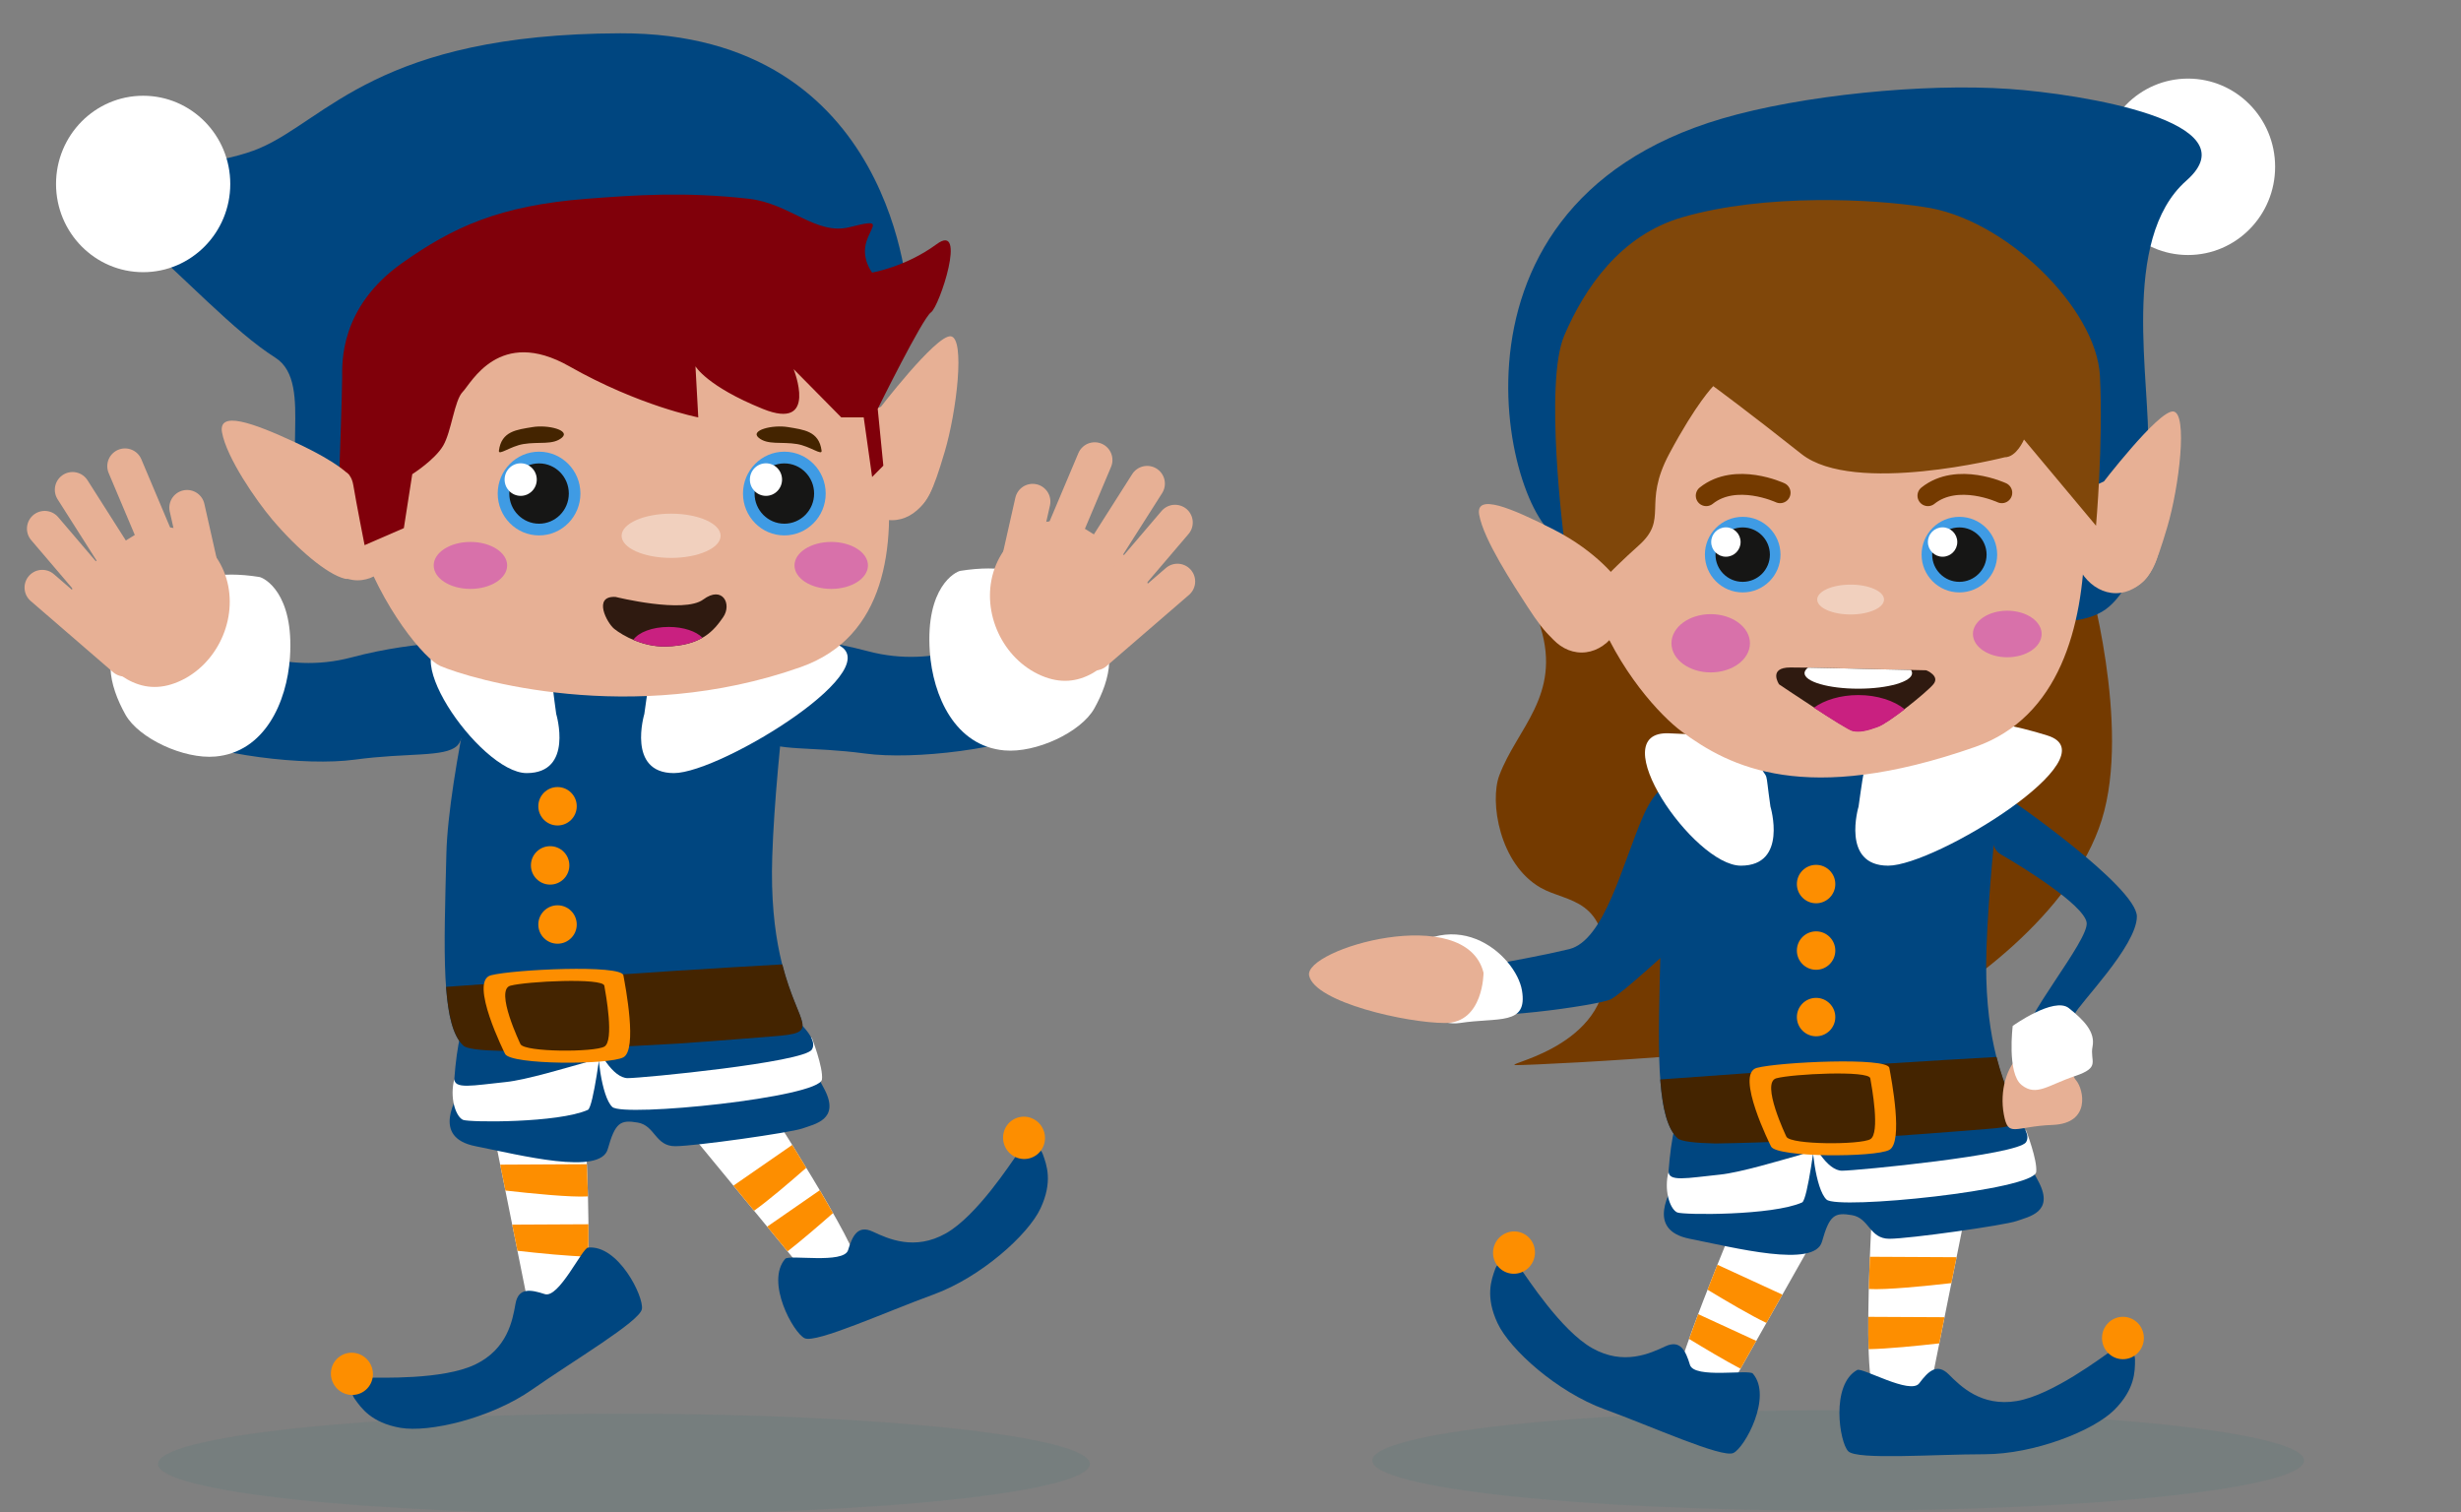<?xml version="1.0" encoding="utf-8"?>
<!-- Generator: Adobe Illustrator 24.2.3, SVG Export Plug-In . SVG Version: 6.00 Build 0)  -->
<svg version="1.1" id="Ebene_1" xmlns="http://www.w3.org/2000/svg" xmlns:xlink="http://www.w3.org/1999/xlink" x="0px" y="0px"
	 viewBox="0 0 236 145" style="enable-background:new 0 0 236 145;" xml:space="preserve">
<rect x="0" y="0" width="236" height="145" fill="#808080" stroke="none"/>
<style type="text/css">
	.st0{fill:#E7B095;}
	.st1{fill:#442400;}
	.st2{fill:#004680;}
	.st3{fill:#DE9300;}
	.st4{opacity:0.1;fill:#227074;}
	.st5{fill:#FFFFFF;}
	.st6{fill:none;stroke:#E7B095;stroke-width:3.4;stroke-linecap:round;}
	.st7{fill:#FD8E00;}
	.st8{fill:#80000A;}
	.st9{fill:#D871AA;}
	.st10{fill:#3F9BE4;}
	.st11{fill:#161615;}
	.st12{fill:#2F1A10;}
	.st13{fill:#C92080;}
	.st14{fill:#F1D0BE;}
	.st15{fill:#743A00;}
	.st16{fill:#80470A;}
	.st17{fill:none;stroke:#743A00;stroke-width:2;stroke-linecap:round;}
	.st18{fill:none;stroke:#E7B095;stroke-width:3;stroke-linecap:round;}
	.st19{fill:#D49E87;}
	.st20{fill:none;stroke:#D49E87;stroke-width:4;stroke-linecap:round;}
	.st21{fill:#E9B99E;}
	.st22{fill:#3E7924;}
	.st23{fill:#3D841C;}
	.st24{fill:#EE7100;}
</style>
<path class="st5" d="M64.93,107.148l12.428,15.084c0,0,4.214-0.025,4.722-1.115c0.509-1.09-8.577-15.279-9.231-16.248
	C72.194,103.901,67.036,105.476,64.93,107.148"/>
<path class="st2" d="M75.299,120.719c0.372-0.428,5.619,0.519,6.03-0.837c0.411-1.357,0.92-2.447,2.373-1.769
	c1.453,0.678,3.996,1.864,6.999,0.168c3.002-1.697,6.27-6.807,6.876-7.631c0.605-0.824,2.034-1.042,2.421,0.023
	c0.388,1.066,0.97,2.664-0.216,5.207c-1.186,2.544-5.738,6.613-10.266,8.262c-4.528,1.648-11.26,4.701-12.35,4.193
	C76.076,127.827,73.386,122.923,75.299,120.719"/>
<path class="st7" d="M98.896,111.028c-1.042,0.379-2.198-0.169-2.582-1.224c-0.385-1.055,0.149-2.218,1.191-2.598
	c1.042-0.379,2.198,0.169,2.582,1.224C100.472,109.487,99.938,110.65,98.896,111.028"/>
<path class="st7" d="M75.972,109.796l-5.641,3.907l1.98,2.404c1.367-0.973,3.425-2.729,5.007-4.119
	C76.86,111.234,76.409,110.5,75.972,109.796 M79.883,116.331c-0.399-0.703-0.823-1.435-1.271-2.19l-5.043,3.493l1.953,2.369
	C76.895,118.933,78.586,117.476,79.883,116.331"/>
<path class="st5" d="M46.64,105.072l4.351,21.709c0,0,2.738-0.926,4.598-1.673c1.861-0.746,0.068-24.26,0.068-24.26
	S46.673,104.561,46.64,105.072"/>
<path class="st7" d="M56.281,111.644l-8.315,0.043l0.498,2.483c2.484,0.284,6.273,0.665,7.92,0.563
	C56.358,113.71,56.323,112.671,56.281,111.644 M56.401,120.505c0.029-0.949,0.038-1.994,0.029-3.101l-7.31,0.037l0.502,2.508
	C51.696,120.184,54.569,120.473,56.401,120.505"/>
<path class="st4" d="M59.833,145.21c24.675,0,44.678-2.157,44.678-4.819c0-2.661-20.003-4.819-44.678-4.819
	s-44.678,2.158-44.678,4.819C15.155,143.053,35.158,145.21,59.833,145.21"/>
<path class="st2" d="M44.281,104.249c-0.479,0.992-2.991,4.819,1.316,5.669c4.307,0.851,11.965,2.835,12.683,0.284
	c0.718-2.551,1.196-2.835,2.871-2.551c1.675,0.283,1.675,2.267,3.59,2.267c1.914,0,11.058-1.293,12.204-1.7
	c1.196-0.426,3.589-0.851,2.153-3.685c-1.436-2.835-3.589-5.953-5.025-5.953c-1.436,0-28.476,2.268-28.476,2.268L44.281,104.249z"
	/>
<path class="st2" d="M45.975,61.567c0,0-5.666-0.281-12.261,1.476c-6.595,1.758-11.944-1.31-13.495-1.914
	c-1.789-0.696-2.194-3.46-3.908-0.673c-2.113,3.433-5.407,7.551-0.647,9.771c4.76,2.22,13.672,3.255,18.343,2.623
	c5.155-0.698,8.622-0.203,9.83-1.333C45.046,70.387,45.975,61.567,45.975,61.567"/>
<path class="st5" d="M24.861,55.33c0.489,0.078,3.36,1.567,2.943,7.724c-0.29,4.291-2.431,9.083-7.156,9.497
	c-3.04,0.267-7.345-1.745-8.619-4.019c-1.565-2.795-2.397-6.273,0.43-8.242C15.286,58.321,16.991,54.08,24.861,55.33"/>
<path class="st0" d="M21.706,55.464c1.166,3.88-0.892,8.318-4.597,9.912c-3.705,1.595-6.486-0.837-8.82-4.138
	c-3.027-4.281-1.735-6.048,4.597-9.912C16.333,49.223,20.54,51.584,21.706,55.464"/>
<line class="st6" x1="11.96" y1="63.176" x2="4.054" y2="56.348"/>
<line class="st6" x1="9.167" y1="56.418" x2="4.284" y2="50.695"/>
<line class="st6" x1="11.114" y1="53.502" x2="6.958" y2="46.967"/>
<line class="st6" x1="15.11" y1="52.102" x2="11.987" y2="44.703"/>
<line class="st6" x1="19.798" y1="56.932" x2="17.938" y2="48.688"/>
<path class="st2" d="M70.99,60.979c0,0,5.666-0.281,12.261,1.476c6.595,1.758,11.944-1.31,13.495-1.914
	c1.789-0.696,2.194-3.46,3.908-0.673c2.113,3.433,5.407,7.551,0.647,9.771c-4.76,2.22-13.672,3.255-18.343,2.623
	c-5.155-0.698-8.622-0.203-9.83-1.333C71.919,69.799,70.99,60.979,70.99,60.979"/>
<path class="st5" d="M92.105,54.742c-0.489,0.078-3.36,1.567-2.943,7.724c0.29,4.291,2.431,9.083,7.156,9.497
	c3.04,0.267,7.345-1.745,8.619-4.019c1.565-2.795,2.397-6.273-0.43-8.242C101.68,57.733,99.975,53.492,92.105,54.742"/>
<path class="st0" d="M95.259,54.876c-1.166,3.88,0.892,8.318,4.597,9.912c3.705,1.595,6.486-0.837,8.82-4.138
	c3.027-4.281,1.735-6.048-4.597-9.912C100.632,48.635,96.425,50.996,95.259,54.876"/>
<line class="st6" x1="105.006" y1="62.588" x2="112.912" y2="55.76"/>
<line class="st6" x1="107.799" y1="55.83" x2="112.682" y2="50.107"/>
<line class="st6" x1="105.852" y1="52.914" x2="110.008" y2="46.379"/>
<line class="st6" x1="101.856" y1="51.513" x2="104.979" y2="44.114"/>
<line class="st6" x1="97.168" y1="56.344" x2="99.028" y2="48.1"/>
<path class="st5" d="M57.662,100.012c0,0-0.755,6.185-1.288,6.423c-2.84,1.27-11.361,1.21-11.966,0.96
	c-0.606-0.25-1.256-1.802-0.909-3.622C43.953,101.388,57.662,100.012,57.662,100.012"/>
<path class="st2" d="M57.359,98.612c0,1.062,0.592,2.777-1.219,3.277c-1.811,0.501-5.677,1.677-7.643,1.877
	c-3.181,0.325-5.005,0.743-4.923-0.375c0.228-3.068,0.758-5.756,1.667-6.507C46.149,96.133,57.359,96.634,57.359,98.612"/>
<path class="st5" d="M77.846,99.511c0,0,1.119,2.878,0.977,4.004c-0.221,1.737-19.03,3.644-20.103,2.643
	c-1.072-1.001-1.519-5.484-1.356-6.647c0.163-1.163,9.82,1.502,11.448,1.502C70.44,101.013,77.846,99.511,77.846,99.511"/>
<path class="st2" d="M75.567,97.134c0,0,3.093,2.298,2.279,3.526c-0.814,1.229-16.248,2.731-17.646,2.731
	s-2.878-2.505-3.514-4.381c-0.637-1.876,6.484-5.177,10.648-5.177S75.567,97.134,75.567,97.134"/>
<path class="st2" d="M46.77,58.895c0,0-3.777,15.357-3.964,22.961c-0.228,9.26-0.55,16.41,1.632,18.425
	c1.627,1.501,27.636-0.743,29.666-0.894c6.709-0.501-0.58-1.231-0.049-17.248c0.341-10.31,2.565-25.512,2.565-25.512
	L46.77,58.895z"/>
<path class="st0" d="M84.221,39.336c0,0,5.528-7.228,6.945-7.087c1.417,0.142,0.567,7.229-0.567,11.056
	c-1.134,3.826-1.701,5.102-3.118,5.811C86.064,49.824,84.221,39.336,84.221,39.336"/>
<path class="st5" d="M61.789,68.469c0,0-1.701,5.669,2.835,5.669c4.535,0,21.543-10.488,15.307-12.472
	c-6.236-1.984-13.04-2.268-15.307-0.284C62.356,63.367,62.356,64.5,61.789,68.469"/>
<path class="st5" d="M53.339,68.469c0,0,1.701,5.669-2.835,5.669c-4.535,0-13.405-12.976-6.885-12.692
	c6.538,0.284,7.009,0.218,8.504,2.834C53.257,66.265,52.772,64.5,53.339,68.469"/>
<path class="st2" d="M87.069,28.721c0,0-1.089-25.606-27.589-25.528c-23.233,0.069-28.142,8.259-34.568,11.012
	c-6.426,2.753-19.772,1.352-13.346,7.008s10.875,10.578,14.829,13.081c3.954,2.503-0.068,11.209,3.617,14.498
	c3.685,3.289,15.101,0.468,15.101,0.468L87.069,28.721z"/>
<path class="st0" d="M80.871,29.372c0,0,12.201,28.829-4.067,34.595s-31.748,1.127-34.595-0.108
	c-2.847-1.236-16.651-19.319-4.448-36.546C45.112,16.933,78.43,26.901,80.871,29.372"/>
<path class="st0" d="M85.537,49.886c-2.364,0-4.281-2.472-4.281-5.521s1.917-5.52,4.281-5.52c2.364,0,4.281,2.471,4.281,5.52
	S87.901,49.886,85.537,49.886"/>
<path class="st0" d="M34.292,55.651c-2.364,0-4.281-2.472-4.281-5.521s1.917-5.52,4.281-5.52s4.281,2.471,4.281,5.52
	S36.657,55.651,34.292,55.651"/>
<path class="st8" d="M84.171,39.21c0,0,4.302-8.713,5.109-9.258s3.496-8.713,0.538-6.535s-6.185,2.723-6.185,2.723
	s-1.075-1.362-0.538-2.995c0.538-1.634,1.614-2.179-1.613-1.362c-3.227,0.817-5.707-2.274-9.68-2.723
	c-6.112-0.691-10.937-0.351-15.503,0c-8.458,0.651-12.884,2.741-17.726,6.157c-6.03,4.254-5.761,9.636-5.761,10.998
	c0,1.361-0.269,8.985-0.269,8.985s1.076-0.272,1.345,1.362s1.075,5.718,1.075,5.718l3.765-1.634l0.807-5.173
	c0,0,2.151-1.362,2.957-2.723c0.807-1.362,1.076-4.357,1.883-5.174c0.806-0.817,3.495-6.263,10.218-2.45
	c6.722,3.812,12.369,4.901,12.369,4.901l-0.269-4.901c0,0,1.075,1.906,6.453,4.084c5.378,2.178,2.958-3.812,2.958-3.812l4.571,4.629
	h2.152l0.806,5.718l1.076-1.089L84.171,39.21z"/>
<path class="st1" d="M78.786,43.211c0.069,0.526-1.075-0.411-2.348-0.626c-1.483-0.25-2.842,0.125-3.707-0.625
	c-0.807-0.701,1.359-1.252,2.842-1.001C77.056,41.209,78.539,41.334,78.786,43.211"/>
<path class="st1" d="M47.844,43.211c-0.069,0.526,1.075-0.411,2.348-0.626c1.483-0.25,2.842,0.125,3.707-0.625
	c0.807-0.701-1.359-1.252-2.842-1.001C49.574,41.209,48.091,41.334,47.844,43.211"/>
<path class="st9" d="M45.112,56.475c1.945,0,3.522-1.008,3.522-2.252c0-1.244-1.577-2.253-3.522-2.253s-3.522,1.009-3.522,2.253
	C41.59,55.468,43.167,56.475,45.112,56.475"/>
<path class="st9" d="M79.712,56.475c1.945,0,3.522-1.008,3.522-2.252c0-1.244-1.577-2.253-3.522-2.253s-3.522,1.009-3.522,2.253
	C76.19,55.468,77.767,56.475,79.712,56.475"/>
<path class="st10" d="M75.215,51.345c2.19,0,3.965-1.798,3.965-4.015s-1.775-4.015-3.965-4.015c-2.19,0-3.965,1.798-3.965,4.015
	S73.025,51.345,75.215,51.345"/>
<path class="st11" d="M75.215,50.221c1.577,0,2.855-1.294,2.855-2.891c0-1.596-1.278-2.891-2.855-2.891
	c-1.577,0-2.855,1.295-2.855,2.891C72.36,48.927,73.638,50.221,75.215,50.221"/>
<path class="st5" d="M73.453,47.552c-0.852,0-1.542-0.699-1.542-1.561s0.69-1.562,1.542-1.562s1.542,0.7,1.542,1.562
	S74.305,47.552,73.453,47.552"/>
<path class="st10" d="M51.694,51.345c2.19,0,3.965-1.798,3.965-4.015s-1.775-4.015-3.965-4.015c-2.19,0-3.965,1.798-3.965,4.015
	S49.504,51.345,51.694,51.345"/>
<path class="st11" d="M51.693,50.221c1.577,0,2.855-1.294,2.855-2.891c0-1.596-1.278-2.891-2.855-2.891
	c-1.577,0-2.855,1.295-2.855,2.891C48.838,48.927,50.116,50.221,51.693,50.221"/>
<path class="st5" d="M49.932,47.552c-0.852,0-1.542-0.699-1.542-1.561s0.69-1.562,1.542-1.562c0.852,0,1.542,0.7,1.542,1.562
	S50.784,47.552,49.932,47.552"/>
<path class="st5" d="M13.728,26.101c4.614,0,8.354-3.787,8.354-8.459s-3.74-8.459-8.354-8.459s-8.354,3.787-8.354,8.459
	S9.114,26.101,13.728,26.101"/>
<path class="st12" d="M59.031,57.244c0,0,6.549,1.627,8.403,0.25c1.854-1.376,2.78,0.438,1.915,1.69
	c-0.865,1.251-2.039,2.753-5.56,2.815c-2.102,0.037-4.017-1.001-4.882-1.689C58.207,59.752,56.807,57.119,59.031,57.244"/>
<path class="st13" d="M67.361,61.157c-0.589-0.611-1.809-1.035-3.232-1.035c-1.576,0-2.903,0.518-3.397,1.236
	c0.882,0.374,1.94,0.661,3.057,0.641C65.414,61.97,66.535,61.633,67.361,61.157"/>
<path class="st14" d="M64.357,53.502c2.621,0,4.746-0.95,4.746-2.121c0-1.171-2.125-2.121-4.746-2.121
	c-2.621,0-4.746,0.95-4.746,2.121C59.611,52.552,61.736,53.502,64.357,53.502"/>
<path class="st0" d="M33.48,45.572c0,0-0.85-1.134-5.102-3.118c-4.252-1.984-7.453-3.067-7.087-0.992
	c0.425,2.409,3.26,6.519,4.819,8.362c2.403,2.84,5.244,5.244,6.945,5.669c1.701,0.425,0.142-4.252,0.142-4.252L33.48,45.572z"/>
<path class="st2" d="M56.387,119.643c-0.564,0.059-2.798,4.9-4.145,4.459c-1.346-0.441-2.531-0.65-2.809,0.93
	c-0.279,1.579-0.766,4.342-3.878,5.829c-3.111,1.487-9.172,1.232-10.194,1.255c-1.022,0.024-2.02,1.069-1.37,1.998
	c0.651,0.929,1.626,2.322,4.389,2.809c2.764,0.487,8.709-0.907,12.656-3.671c3.948-2.764,10.31-6.527,10.519-7.711
	S59.29,119.341,56.387,119.643"/>
<path class="st7" d="M34.914,133.414c0.908-0.636,1.123-1.898,0.479-2.817c-0.645-0.92-1.903-1.15-2.812-0.514
	c-0.908,0.636-1.122,1.897-0.478,2.817C32.747,133.82,34.006,134.05,34.914,133.414"/>
<path class="st7" d="M53.465,90.501c1.018,0,1.843-0.825,1.843-1.843c0-1.017-0.825-1.842-1.843-1.842
	c-1.018,0-1.843,0.825-1.843,1.842C51.622,89.676,52.447,90.501,53.465,90.501"/>
<path class="st7" d="M52.756,84.832c1.018,0,1.843-0.825,1.843-1.843c0-1.017-0.825-1.842-1.843-1.842
	c-1.018,0-1.843,0.825-1.843,1.842C50.913,84.007,51.738,84.832,52.756,84.832"/>
<path class="st7" d="M53.465,79.162c1.018,0,1.843-0.825,1.843-1.843c0-1.017-0.825-1.842-1.843-1.842
	c-1.018,0-1.843,0.825-1.843,1.842C51.622,78.337,52.447,79.162,53.465,79.162"/>
<path class="st1" d="M75.021,92.484c-5.918,0.329-14.316,0.848-23.965,1.56c-3.203,0.236-5.933,0.432-8.282,0.596
	c0.202,2.746,0.674,4.726,1.664,5.64c0.33,0.305,1.679,0.454,3.618,0.498c5.007-0.071,11.477-0.386,16.961-0.7
	c4.609-0.32,8.365-0.638,9.087-0.692C78.886,99.029,76.562,98.525,75.021,92.484"/>
<path class="st7" d="M48.442,101.079c0,0-3.518-6.99-1.368-7.55c2.15-0.56,12.51-1.053,12.705,0c0.196,1.053,1.369,7.13,0,7.866
	C58.411,102.13,49.028,102.13,48.442,101.079"/>
<path class="st1" d="M49.912,100.135c0,0-2.496-5.192-0.97-5.608c1.525-0.416,8.872-0.782,9.011,0
	c0.139,0.782,0.971,5.296,0,5.843C56.983,100.916,50.328,100.916,49.912,100.135"/>
<g>
	<path class="st15" d="M200.185,55.087c0,0,4.202,14.457,1.367,23.528c-2.835,9.07-13.323,16.441-18.709,19.275
		c-5.385,2.835-35.382,4.252-37.367,4.252c-1.984,0,8.221-1.417,8.504-8.787c0.284-7.37-3.664-6.751-6.236-8.221
		c-3.968-2.267-4.907-8.267-3.968-10.771c1.7-4.536,5.952-7.654,3.968-14.174c-1.984-6.519,39.075-5.952,52.016-5.952"/>
	<path class="st4" d="M176.272,144.875c24.675,0,44.678-2.157,44.678-4.819c0-2.661-20.003-4.819-44.678-4.819
		s-44.678,2.158-44.678,4.819C131.594,142.718,151.597,144.875,176.272,144.875"/>
	<path class="st5" d="M175.106,116.762l-9.62,17.013c0,0-4.154,0.707-4.844-0.278c-0.69-0.985,5.794-16.537,6.27-17.604
		C167.388,114.825,172.741,115.481,175.106,116.762"/>
	<path class="st2" d="M168.089,131.723c-0.372-0.428-5.619,0.519-6.03-0.837c-0.411-1.357-0.92-2.447-2.373-1.769
		c-1.453,0.678-3.996,1.864-6.999,0.168c-3.002-1.697-6.27-6.807-6.876-7.631c-0.605-0.824-2.034-1.042-2.421,0.023
		c-0.388,1.066-0.97,2.664,0.216,5.207c1.186,2.544,5.738,6.613,10.266,8.262c4.528,1.648,11.26,4.701,12.35,4.193
		C167.312,138.831,170.002,133.927,168.089,131.723"/>
	<path class="st7" d="M144.492,122.033c1.042,0.379,2.198-0.169,2.582-1.224c0.385-1.055-0.149-2.218-1.191-2.598
		c-1.042-0.379-2.198,0.169-2.582,1.224C142.916,120.491,143.45,121.654,144.492,122.033"/>
	<path class="st7" d="M164.692,121.286l6.234,2.868l-1.533,2.712c-1.515-0.721-3.846-2.093-5.647-3.187
		C164.067,122.857,164.384,122.055,164.692,121.286 M161.975,128.401c0.271-0.761,0.562-1.556,0.871-2.378l5.573,2.565
		l-1.511,2.672C165.37,130.445,163.451,129.303,161.975,128.401"/>
	<path class="st5" d="M188.953,113.95l-4.351,21.709c0,0-2.738-0.926-4.598-1.673c-1.861-0.746-0.068-24.26-0.068-24.26
		S188.92,113.44,188.953,113.95"/>
	<path class="st7" d="M179.312,120.522l8.315,0.043l-0.498,2.483c-2.484,0.284-6.273,0.665-7.92,0.563
		C179.235,122.588,179.27,121.549,179.312,120.522 M179.192,129.383c-0.029-0.949-0.038-1.994-0.029-3.101l7.31,0.037
		l-0.502,2.508C183.897,129.062,181.024,129.351,179.192,129.383"/>
	<path class="st2" d="M178.093,131.381c0.496-0.275,5.102,2.41,5.953,1.276c0.85-1.134,1.701-1.985,2.834-0.851
		c1.134,1.134,3.119,3.118,6.52,2.551c3.402-0.566,8.221-4.252,9.071-4.818c0.85-0.567,2.268-0.284,2.268,0.85s0,2.835-1.985,4.819
		c-1.984,1.984-7.653,4.252-12.472,4.252s-12.189,0.567-13.039-0.284C176.392,138.326,175.542,132.798,178.093,131.381"/>
	<path class="st7" d="M203.581,130.346c-1.109,0-2.008-0.91-2.008-2.033s0.899-2.034,2.008-2.034c1.109,0,2.008,0.911,2.008,2.034
		S204.69,130.346,203.581,130.346"/>
	<path class="st2" d="M161.825,75.143c0,0-2.268-1.417-4.252,3.118c-1.984,4.535-3.685,11.906-7.087,12.756
		c-3.401,0.85-13.322,2.551-13.322,2.551s1.417,2.268,2.834,3.402c1.418,1.134,13.323-0.567,14.457-1.134s5.669-4.819,7.653-6.52
		C164.093,87.615,161.825,75.143,161.825,75.143"/>
	<path class="st5" d="M132.912,93.001c0,0,3.402,5.669,7.087,5.102c3.685-0.566,6.519,0.284,5.952-3.118
		C145.384,91.584,139.148,85.914,132.912,93.001"/>
	<path class="st0" d="M142.266,93.285c0,0,0,4.819-3.685,4.819s-12.472-1.984-13.039-4.536
		C124.975,91.017,140.565,86.482,142.266,93.285"/>
	<path class="st2" d="M160.72,113.127c-0.479,0.992-2.991,4.819,1.316,5.669c4.307,0.851,11.965,2.835,12.683,0.284
		c0.718-2.551,1.196-2.835,2.871-2.551c1.675,0.283,1.675,2.267,3.59,2.267c1.914,0,11.058-1.293,12.204-1.7
		c1.196-0.426,3.589-0.851,2.153-3.685c-1.436-2.835-3.589-5.953-5.025-5.953s-28.476,2.268-28.476,2.268L160.72,113.127z"/>
	<path class="st5" d="M174.101,108.89c0,0-0.755,6.185-1.288,6.423c-2.84,1.27-11.361,1.21-11.966,0.96
		c-0.606-0.25-1.256-1.802-0.909-3.622C160.392,110.266,174.101,108.89,174.101,108.89"/>
	<path class="st2" d="M173.798,107.49c0,1.062,0.592,2.777-1.219,3.277c-1.811,0.501-5.677,1.677-7.643,1.877
		c-3.181,0.325-5.005,0.743-4.923-0.375c0.228-3.068,0.758-5.756,1.667-6.507C162.588,105.011,173.798,105.512,173.798,107.49
		"/>
	<path class="st5" d="M194.285,108.39c0,0,1.119,2.878,0.977,4.004c-0.221,1.737-19.03,3.644-20.103,2.643
		c-1.072-1.001-1.519-5.484-1.356-6.647c0.163-1.163,9.82,1.502,11.448,1.502
		C186.879,109.892,194.285,108.39,194.285,108.39"/>
	<path class="st2" d="M192.006,106.012c0,0,3.093,2.298,2.279,3.526c-0.814,1.229-16.248,2.731-17.646,2.731
		c-1.398,0-2.878-2.505-3.514-4.381c-0.637-1.876,6.484-5.177,10.648-5.177C187.937,102.711,192.006,106.012,192.006,106.012"
		/>
	<path class="st2" d="M163.209,67.773c0,0-3.777,15.357-3.964,22.961c-0.228,9.26-0.55,16.41,1.632,18.425
		c1.627,1.501,27.636-0.743,29.666-0.894c6.709-0.501-0.58-1.231-0.049-17.248c0.341-10.31,2.565-25.512,2.565-25.512
		L163.209,67.773z"/>
	<path class="st2" d="M192.162,76.271c0.567,0.284,12.756,8.787,12.756,11.622s-5.669,8.504-5.953,9.354
		c-0.283,0.851,0.284,1.985-0.85,2.268c-1.134,0.284-3.402,1.984-3.969,0.284c-0.567-1.701,6.236-9.638,5.953-11.339
		c-0.283-1.701-6.236-5.386-8.22-6.52C189.894,80.807,192.162,76.271,192.162,76.271"/>
	<path class="st5" d="M178.229,77.347c0,0-1.701,5.669,2.835,5.669c4.535,0,21.543-10.488,15.307-12.472
		c-6.236-1.984-13.04-2.268-15.307-0.284C178.796,72.246,178.796,73.378,178.229,77.347"/>
	<path class="st5" d="M169.778,77.347c0,0,1.701,5.669-2.835,5.669c-4.535,0-13.405-12.976-6.885-12.692
		c6.538,0.284,7.009,0.218,8.504,2.834C169.696,75.143,169.211,73.378,169.778,77.347"/>
	<path class="st7" d="M174.156,99.379c1.018,0,1.843-0.825,1.843-1.843c0-1.017-0.825-1.842-1.843-1.842
		c-1.018,0-1.843,0.825-1.843,1.842C172.313,98.554,173.138,99.379,174.156,99.379"/>
	<path class="st7" d="M174.156,93.001c1.018,0,1.843-0.825,1.843-1.843c0-1.017-0.825-1.842-1.843-1.842
		c-1.018,0-1.843,0.825-1.843,1.842C172.313,92.176,173.138,93.001,174.156,93.001"/>
	<path class="st7" d="M174.156,86.623c1.018,0,1.843-0.825,1.843-1.843c0-1.017-0.825-1.842-1.843-1.842
		c-1.018,0-1.843,0.825-1.843,1.842C172.313,85.798,173.138,86.623,174.156,86.623"/>
	<path class="st1" d="M191.46,101.363c-5.918,0.329-14.316,0.848-23.965,1.56c-3.203,0.236-5.933,0.432-8.282,0.596
		c0.202,2.746,0.674,4.726,1.664,5.64c0.33,0.305,1.679,0.454,3.618,0.498c5.007-0.071,11.477-0.386,16.961-0.7
		c4.609-0.32,8.365-0.638,9.087-0.692C195.325,107.908,193.001,107.404,191.46,101.363"/>
	<path class="st7" d="M169.842,109.957c0,0-3.518-6.99-1.368-7.55c2.15-0.56,12.51-1.053,12.705,0c0.196,1.053,1.369,7.13,0,7.866
		C179.811,111.008,170.428,111.008,169.842,109.957"/>
	<path class="st1" d="M171.312,109.014c0,0-2.496-5.192-0.97-5.608c1.525-0.416,8.872-0.782,9.011,0
		c0.139,0.782,0.971,5.296,0,5.843C178.383,109.795,171.728,109.795,171.312,109.014"/>
	<path class="st5" d="M209.821,24.455c-4.614,0-8.354-3.787-8.354-8.459s3.74-8.459,8.354-8.459
		c4.614,0,8.354,3.787,8.354,8.459S214.435,24.455,209.821,24.455"/>
	<path class="st2" d="M149.982,51.668c-4.795,0.007-14.285-31.664,15.185-40.305c7.577-2.222,19.275-3.402,27.496-2.835
		c6.974,0.481,23.433,3.132,17.008,8.788c-6.426,5.656-3.401,19.499-3.685,25.795c-0.211,4.675-0.001,11.735-3.685,15.024
		c-3.685,3.289-12.766,0.003-12.766,0.003S154.777,51.661,149.982,51.668z"/>
	<path class="st0" d="M201.462,46.546c0,0,5.528-7.228,6.945-7.087c1.417,0.142,0.567,7.229-0.567,11.056
		c-1.134,3.826-1.701,5.102-3.118,5.811C203.305,57.034,201.462,46.546,201.462,46.546"/>
	<path class="st0" d="M198.236,36.631c0,0,7.431,29.308-8.833,35.001c-16.263,5.692-23.553,1.913-28.126-1.473
		c-4.013-2.971-16.305-17.264-6.14-35.561C165.302,16.301,195.796,34.191,198.236,36.631"/>
	<path class="st0" d="M202.901,56.884c-2.364,0-4.28-2.44-4.28-5.45c0-3.01,1.916-5.451,4.28-5.451s4.28,2.441,4.28,5.451
		C207.181,54.444,205.265,56.884,202.901,56.884"/>
	<path class="st0" d="M151.67,62.576c-2.364,0-4.28-2.44-4.28-5.45c0-3.01,1.916-5.451,4.28-5.451s4.28,2.441,4.28,5.451
		C155.95,60.136,154.034,62.576,151.67,62.576"/>
	<path class="st9" d="M164.05,64.483c-2.079,0-3.764-1.251-3.764-2.793c0-1.543,1.685-2.794,3.764-2.794s3.764,1.251,3.764,2.794
		C167.814,63.232,166.129,64.483,164.05,64.483"/>
	<path class="st9" d="M192.49,63.03c-1.819,0-3.294-0.999-3.294-2.232c0-1.233,1.475-2.232,3.294-2.232s3.294,0.999,3.294,2.232
		C195.784,62.031,194.309,63.03,192.49,63.03"/>
	<path class="st16" d="M192.249,43.851c0,0-14.457,3.685-19.498-0.315c-5.159-4.094-8.457-6.506-8.457-6.506
		s-1.626,1.627-4.229,6.506c-2.602,4.879,0,6.18-2.927,8.782c-2.927,2.603-5.204,5.205-4.879,4.554
		c0.325-0.65-2.277-5.204-2.277-5.204s-1.928-14.939,0.024-19.493c1.952-4.553,5.376-9.611,11.308-11.335
		c7.995-2.324,18.434-1.739,23.108-1c7.793,1.022,16.628,9.709,16.953,16.215c0.326,6.505-0.375,14.36-0.375,14.36l-6.908-8.265
		C194.092,42.15,193.383,43.851,192.249,43.851"/>
	<path class="st10" d="M187.897,56.812c2.002,0,3.624-1.623,3.624-3.624c0-2.002-1.622-3.624-3.624-3.624
		s-3.624,1.622-3.624,3.624C184.273,55.189,185.895,56.812,187.897,56.812"/>
	<path class="st11" d="M187.897,55.797c1.441,0,2.609-1.168,2.609-2.609c0-1.441-1.168-2.61-2.609-2.61s-2.609,1.169-2.609,2.61
		C185.288,54.63,186.456,55.797,187.897,55.797"/>
	<path class="st5" d="M186.287,53.389c-0.778,0-1.409-0.631-1.409-1.409c0-0.779,0.631-1.409,1.409-1.409s1.409,0.63,1.409,1.409
		C187.696,52.758,187.065,53.389,186.287,53.389"/>
	<path class="st10" d="M167.117,56.812c2.002,0,3.624-1.623,3.624-3.624c0-2.002-1.622-3.624-3.624-3.624
		s-3.624,1.622-3.624,3.624C163.493,55.189,165.115,56.812,167.117,56.812"/>
	<path class="st11" d="M167.117,55.797c1.441,0,2.609-1.168,2.609-2.609c0-1.441-1.168-2.61-2.609-2.61s-2.609,1.169-2.609,2.61
		C164.508,54.63,165.676,55.797,167.117,55.797"/>
	<path class="st5" d="M165.507,53.389c-0.778,0-1.409-0.631-1.409-1.409c0-0.779,0.631-1.409,1.409-1.409s1.409,0.63,1.409,1.409
		C166.916,52.758,166.285,53.389,165.507,53.389"/>
	<path class="st14" d="M177.466,58.927c-1.769,0-3.203-0.641-3.203-1.432c0-0.79,1.434-1.431,3.203-1.431
		c1.769,0,3.203,0.641,3.203,1.431C180.669,58.286,179.236,58.927,177.466,58.927"/>
	<path class="st0" d="M155.115,55.615c0,0-1.898-2.68-6.094-4.819c-4.181-2.13-7.539-3.505-7.173-1.43
		c0.425,2.41,3.313,6.772,4.621,8.8c1.929,2.989,2.835,3.685,4.536,4.11c1.701,0.426,2.749-3.13,2.749-3.13L155.115,55.615z"/>
	<path class="st17" d="M170.706,47.253c0,0-4.252-1.984-7.087,0.283"/>
	<path class="st17" d="M191.966,47.253c0,0-4.252-1.984-7.087,0.283"/>
	<path class="st12" d="M178.612,64.144l6.108,0.135c0,0,1.357,0.538,0.678,1.346c-0.678,0.807-4.207,3.634-5.293,4.038
		s-1.764,0.538-2.443,0.404c-0.679-0.135-7.058-4.442-7.058-4.442s-1.085-1.616,1.086-1.616
		C173.862,64.009,178.612,64.144,178.612,64.144"/>
	<path class="st5" d="M173.047,64.552c0-0.186,0.122-0.363,0.336-0.527c2.309,0.036,5.229,0.12,5.229,0.12l4.642,0.103
		c0.071,0.098,0.108,0.2,0.108,0.304c0,0.824-2.309,1.493-5.158,1.493C175.356,66.045,173.047,65.376,173.047,64.552"/>
	<path class="st13" d="M180.105,69.709c-1.086,0.407-1.764,0.543-2.443,0.407c-0.335-0.067-2.059-1.159-3.719-2.248
		c1.021-0.741,2.551-1.213,4.262-1.213c1.823,0,3.436,0.537,4.451,1.363C181.631,68.809,180.607,69.521,180.105,69.709"/>
	<path class="st0" d="M198.823,101.925c0,0-0.425,0.85,0.283,1.701c0.709,0.85,1.418,4.11-2.267,4.252
		c-3.685,0.141-4.252,1.275-4.677-0.992c-0.426-2.268,0.283-4.678,1.559-5.67
		C194.996,100.224,198.823,101.925,198.823,101.925"/>
	<path class="st5" d="M193.012,98.381c0,0,3.969-2.835,5.386-1.701c1.417,1.134,2.551,2.268,2.268,3.685
		c-0.284,1.418,0.85,1.985-1.701,2.835c-2.551,0.85-3.685,1.984-5.103,0.85C192.445,102.917,193.012,98.381,193.012,98.381"/>
</g>
</svg>
